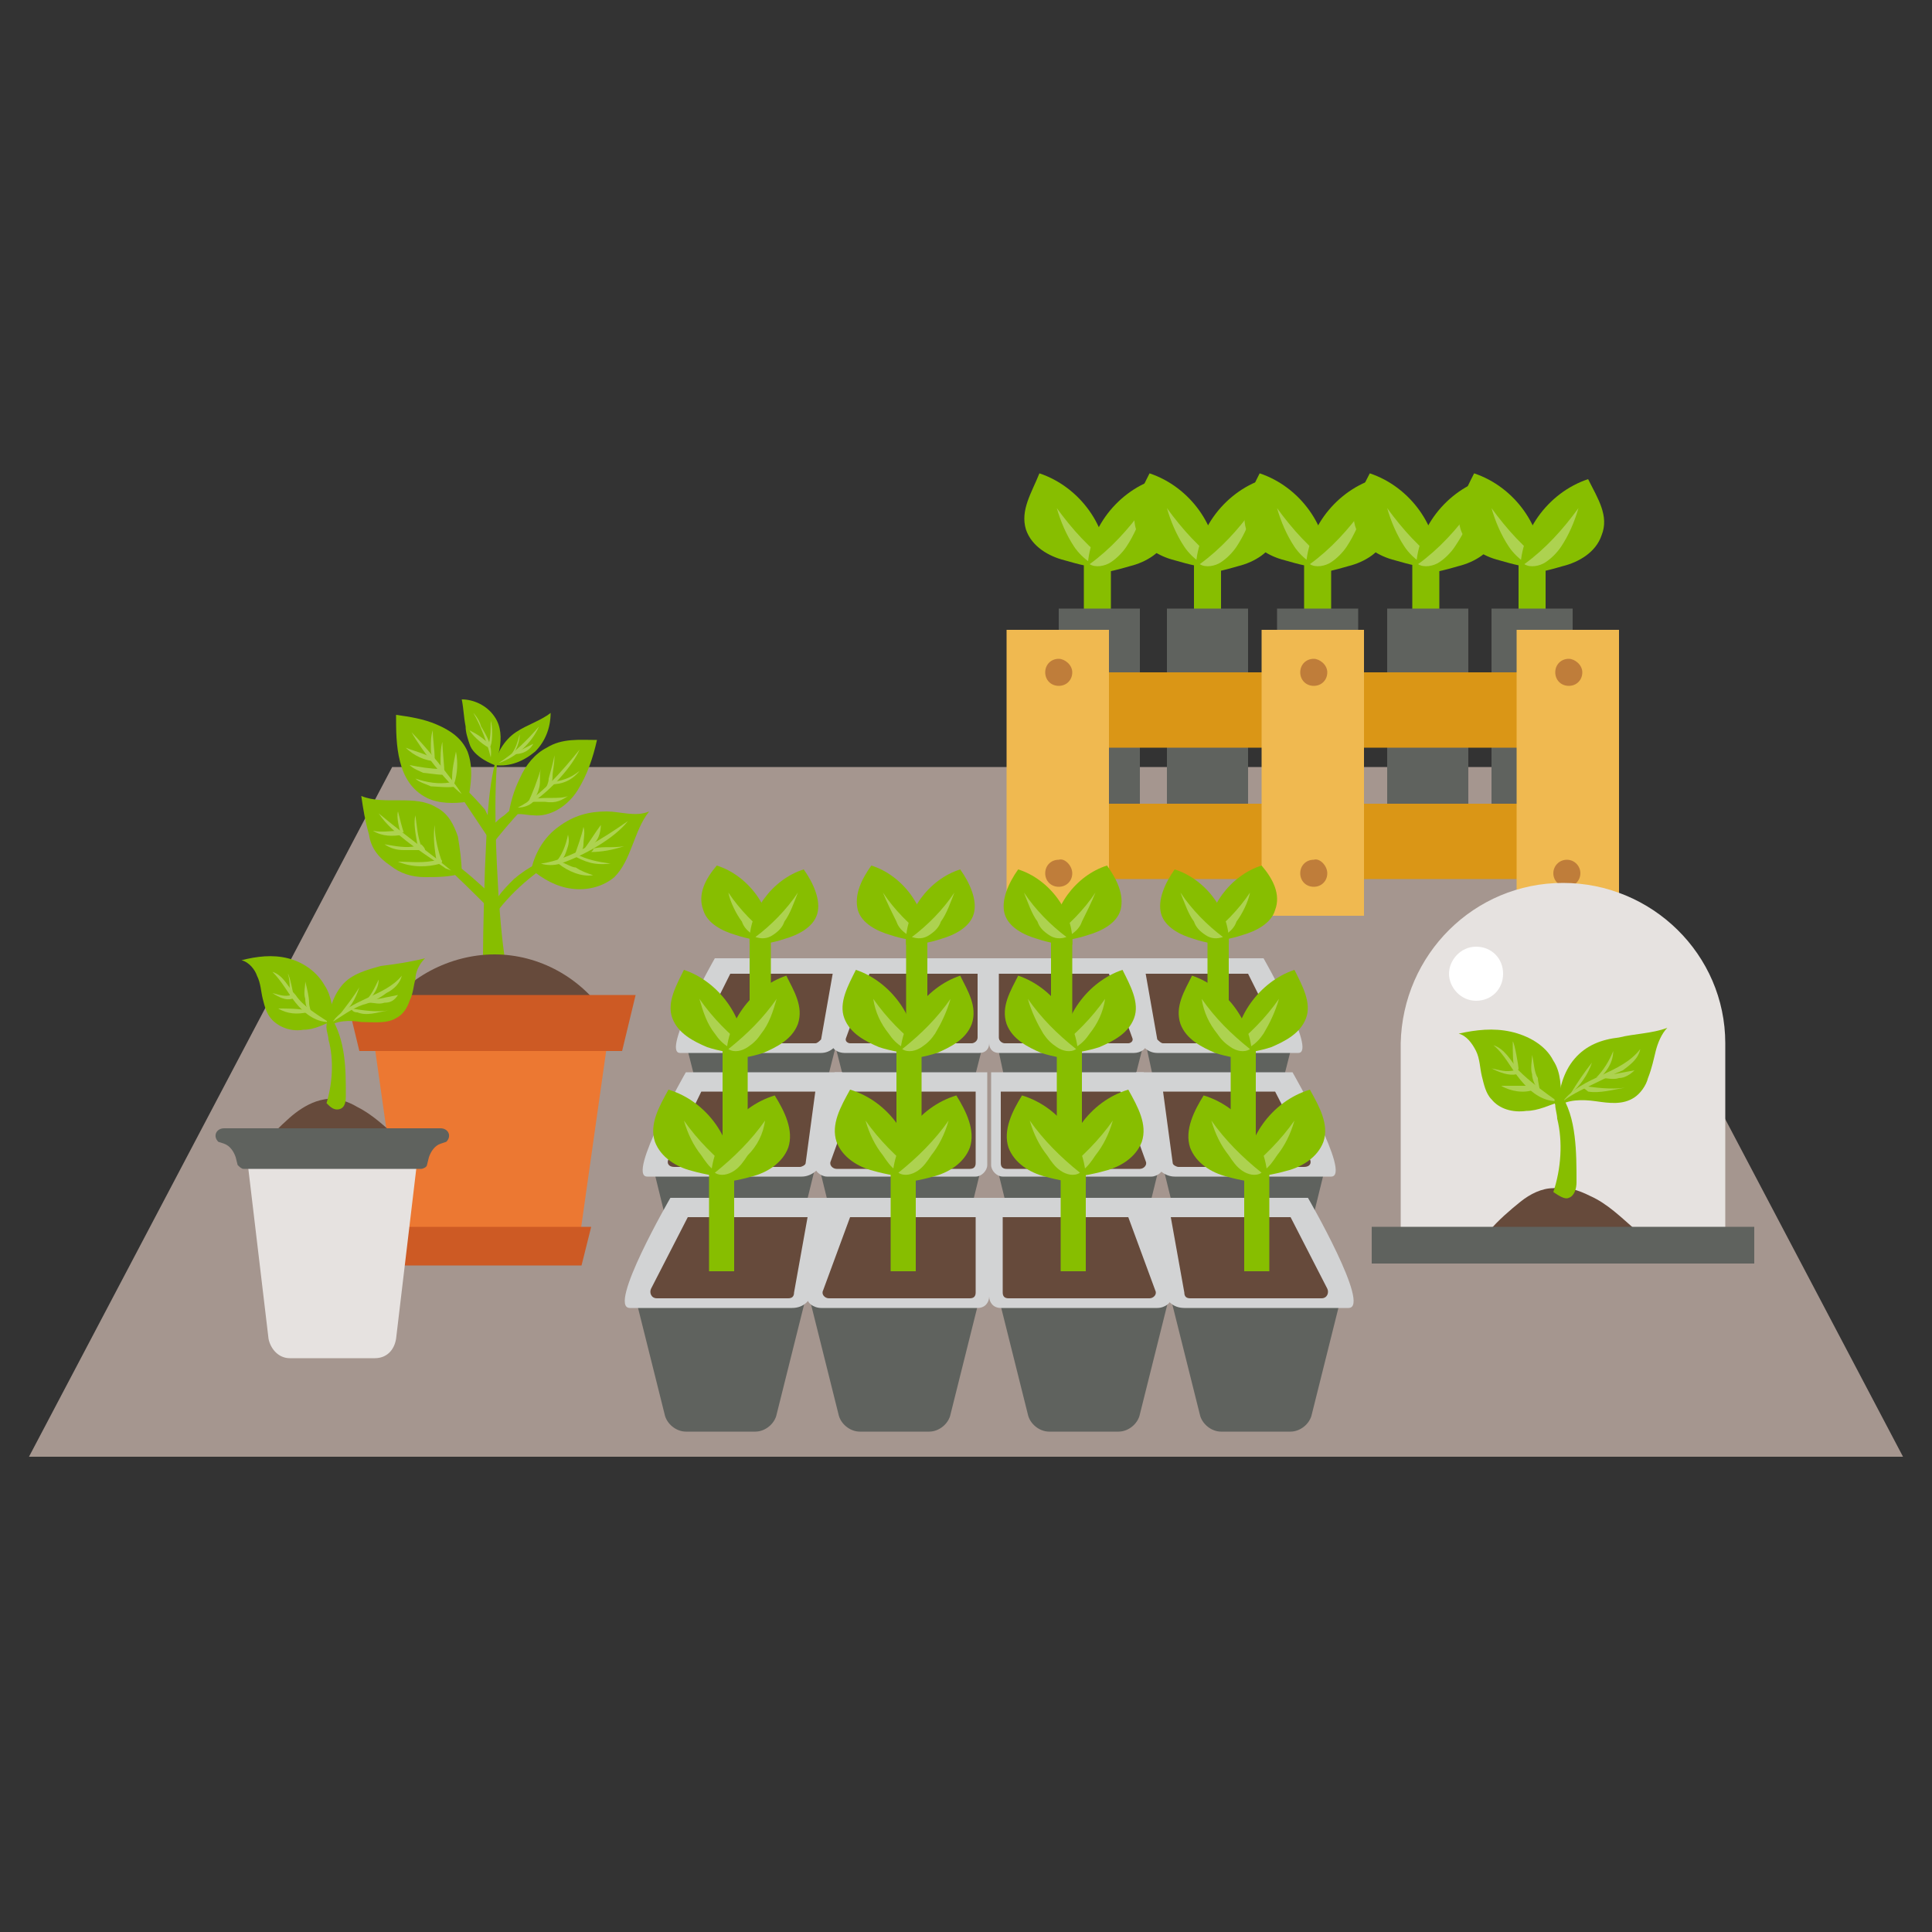 <?xml version="1.0" encoding="utf-8"?>
<!-- Generator: Adobe Illustrator 27.5.0, SVG Export Plug-In . SVG Version: 6.00 Build 0)  -->
<svg version="1.1" id="Capa_1" xmlns="http://www.w3.org/2000/svg" xmlns:xlink="http://www.w3.org/1999/xlink" x="0px" y="0px"
	 viewBox="0 0 100 100" style="enable-background:new 0 0 100 100;" xml:space="preserve">
<rect x="0" y="0" width="100" height="100" fill="#333333" stroke="none"/>
<style type="text/css">
	.st0{fill:#A5968F;}
	.st1{fill:#87BE00;}
	.st2{fill:#ADD250;}
	.st3{fill:#5F625E;}
	.st4{fill:#DA9616;}
	.st5{fill:#F0B950;}
	.st6{fill:#BF7D3A;}
	.st7{fill:#E6E2E0;}
	.st8{fill:#FFFFFF;}
	.st9{fill:#664A3B;}
	.st10{fill:#EC7832;}
	.st11{fill:#CD5A24;}
	.st12{fill:#D2D3D4;}
</style>
<g>
	<polygon class="st0" points="98.5,75.4 1.5,75.4 20.3,39.7 79.7,39.7 	"/>
	<g>
		<g>
			<g>
				<rect x="56.1" y="29.1" class="st1" width="1.4" height="5.4"/>
				<path class="st1" d="M53.1,27.4c0.3,0.9,1.2,1.4,2,1.6c0.7,0.2,1.4,0.4,2.2,0.4c0.1-2.1-1.4-4.2-3.5-4.9
					C53.4,25.5,52.8,26.4,53.1,27.4z"/>
				<path class="st2" d="M54.7,26.3c0.8,1.1,1.7,2.1,2.8,2.9c-0.3,0.2-0.8,0.1-1.1-0.1c-0.3-0.2-0.6-0.5-0.8-0.8
					C55.2,27.7,54.9,27,54.7,26.3z"/>
				<path class="st1" d="M60.5,27.7c-0.3,0.9-1.2,1.4-2,1.6c-0.7,0.2-1.4,0.4-2.2,0.4c-0.1-2.1,1.4-4.2,3.5-4.9
					C60.2,25.8,60.8,26.7,60.5,27.7z"/>
				<path class="st2" d="M59.2,26.3c-0.8,1.1-1.7,2.1-2.8,2.9c0.3,0.2,0.8,0.1,1.1-0.1c0.3-0.2,0.6-0.5,0.8-0.8
					C58.7,27.7,59,27,59.2,26.3z"/>
			</g>
			<rect x="54.8" y="31.5" class="st3" width="4.2" height="10.8"/>
		</g>
		<g>
			<g>
				<rect x="61.8" y="29.1" class="st1" width="1.4" height="5.4"/>
				<path class="st1" d="M58.8,27.4c0.3,0.9,1.2,1.4,2,1.6c0.7,0.2,1.4,0.4,2.2,0.4c0.1-2.1-1.4-4.2-3.5-4.9
					C59,25.5,58.5,26.4,58.8,27.4z"/>
				<path class="st2" d="M60.4,26.3c0.8,1.1,1.7,2.1,2.8,2.9c-0.3,0.2-0.8,0.1-1.1-0.1c-0.3-0.2-0.6-0.5-0.8-0.8
					C60.9,27.7,60.6,27,60.4,26.3z"/>
				<path class="st1" d="M66.1,27.7c-0.3,0.9-1.2,1.4-2,1.6c-0.7,0.2-1.4,0.4-2.2,0.4c-0.1-2.1,1.4-4.2,3.5-4.9
					C65.9,25.8,66.4,26.7,66.1,27.7z"/>
				<path class="st2" d="M64.9,26.3c-0.8,1.1-1.7,2.1-2.8,2.9c0.3,0.2,0.8,0.1,1.1-0.1c0.3-0.2,0.6-0.5,0.8-0.8
					C64.4,27.7,64.7,27,64.9,26.3z"/>
			</g>
			<rect x="60.4" y="31.5" class="st3" width="4.2" height="10.8"/>
		</g>
		<g>
			<g>
				<rect x="67.5" y="29.1" class="st1" width="1.4" height="5.4"/>
				<path class="st1" d="M64.5,27.4c0.3,0.9,1.2,1.4,2,1.6c0.7,0.2,1.4,0.4,2.2,0.4c0.1-2.1-1.4-4.2-3.5-4.9
					C64.7,25.5,64.2,26.4,64.5,27.4z"/>
				<path class="st2" d="M66.1,26.3c0.8,1.1,1.7,2.1,2.8,2.9c-0.3,0.2-0.8,0.1-1.1-0.1c-0.3-0.2-0.6-0.5-0.8-0.8
					C66.6,27.7,66.3,27,66.1,26.3z"/>
				<path class="st1" d="M71.8,27.7c-0.3,0.9-1.2,1.4-2,1.6c-0.7,0.2-1.4,0.4-2.2,0.4c-0.1-2.1,1.4-4.2,3.5-4.9
					C71.6,25.8,72.1,26.7,71.8,27.7z"/>
				<path class="st2" d="M70.6,26.3c-0.8,1.1-1.7,2.1-2.8,2.9c0.3,0.2,0.8,0.1,1.1-0.1c0.3-0.2,0.6-0.5,0.8-0.8
					C70.1,27.7,70.4,27,70.6,26.3z"/>
			</g>
			<rect x="66.1" y="31.5" class="st3" width="4.2" height="10.8"/>
		</g>
		<g>
			<g>
				<rect x="73.1" y="29.1" class="st1" width="1.4" height="5.4"/>
				<path class="st1" d="M70.2,27.4c0.3,0.9,1.2,1.4,2,1.6c0.7,0.2,1.4,0.4,2.2,0.4c0.1-2.1-1.4-4.2-3.5-4.9
					C70.4,25.5,69.8,26.4,70.2,27.4z"/>
				<path class="st2" d="M71.8,26.3c0.8,1.1,1.7,2.1,2.8,2.9c-0.3,0.2-0.8,0.1-1.1-0.1c-0.3-0.2-0.6-0.5-0.8-0.8
					C72.3,27.7,72,27,71.8,26.3z"/>
				<path class="st1" d="M77.5,27.7c-0.3,0.9-1.2,1.4-2,1.6c-0.7,0.2-1.4,0.4-2.2,0.4c-0.1-2.1,1.4-4.2,3.5-4.9
					C77.3,25.8,77.8,26.7,77.5,27.7z"/>
				<path class="st2" d="M76.2,26.3c-0.8,1.1-1.7,2.1-2.8,2.9c0.3,0.2,0.8,0.1,1.1-0.1c0.3-0.2,0.6-0.5,0.8-0.8
					C75.7,27.7,76.1,27,76.2,26.3z"/>
			</g>
			<rect x="71.8" y="31.5" class="st3" width="4.2" height="10.8"/>
		</g>
		<g>
			<g>
				<rect x="78.6" y="29.1" class="st1" width="1.4" height="5.4"/>
				<path class="st1" d="M75.6,27.4c0.3,0.9,1.2,1.4,2,1.6c0.7,0.2,1.4,0.4,2.2,0.4c0.1-2.1-1.4-4.2-3.5-4.9
					C75.8,25.5,75.3,26.4,75.6,27.4z"/>
				<path class="st2" d="M77.2,26.3c0.8,1.1,1.7,2.1,2.8,2.9c-0.3,0.2-0.8,0.1-1.1-0.1c-0.3-0.2-0.6-0.5-0.8-0.8
					C77.7,27.7,77.4,27,77.2,26.3z"/>
				<path class="st1" d="M82.9,27.7c-0.3,0.9-1.2,1.4-2,1.6c-0.7,0.2-1.4,0.4-2.2,0.4c-0.1-2.1,1.4-4.2,3.5-4.9
					C82.7,25.8,83.3,26.7,82.9,27.7z"/>
				<path class="st2" d="M81.7,26.3c-0.8,1.1-1.7,2.1-2.8,2.9c0.3,0.2,0.8,0.1,1.1-0.1c0.3-0.2,0.6-0.5,0.8-0.8
					C81.2,27.7,81.5,27,81.7,26.3z"/>
			</g>
			<rect x="77.2" y="31.5" class="st3" width="4.2" height="10.8"/>
		</g>
		<rect x="53.6" y="34.8" class="st4" width="28.9" height="3.9"/>
		<rect x="53.6" y="41.6" class="st4" width="28.9" height="3.9"/>
		<rect x="52.1" y="32.6" class="st5" width="5.3" height="14.8"/>
		<rect x="65.3" y="32.6" class="st5" width="5.3" height="14.8"/>
		<rect x="78.5" y="32.6" class="st5" width="5.3" height="14.8"/>
		<path class="st6" d="M55.5,34.8c0,0.4-0.3,0.7-0.7,0.7c-0.4,0-0.7-0.3-0.7-0.7c0-0.4,0.3-0.7,0.7-0.7
			C55.1,34.1,55.5,34.4,55.5,34.8z"/>
		<path class="st6" d="M55.5,45.2c0,0.4-0.3,0.7-0.7,0.7c-0.4,0-0.7-0.3-0.7-0.7c0-0.4,0.3-0.7,0.7-0.7
			C55.1,44.4,55.5,44.8,55.5,45.2z"/>
		<path class="st6" d="M68.7,34.8c0,0.4-0.3,0.7-0.7,0.7c-0.4,0-0.7-0.3-0.7-0.7c0-0.4,0.3-0.7,0.7-0.7
			C68.3,34.1,68.7,34.4,68.7,34.8z"/>
		<path class="st6" d="M68.7,45.2c0,0.4-0.3,0.7-0.7,0.7c-0.4,0-0.7-0.3-0.7-0.7c0-0.4,0.3-0.7,0.7-0.7
			C68.3,44.4,68.7,44.8,68.7,45.2z"/>
		<path class="st6" d="M81.9,34.8c0,0.4-0.3,0.7-0.7,0.7c-0.4,0-0.7-0.3-0.7-0.7c0-0.4,0.3-0.7,0.7-0.7
			C81.5,34.1,81.9,34.4,81.9,34.8z"/>
		<circle class="st6" cx="81.1" cy="45.2" r="0.7"/>
	</g>
	<g>
		<path class="st7" d="M89.3,64.4V54h0c0-4.6-3.8-8.3-8.4-8.3c-4.6,0-8.3,3.7-8.4,8.3h0v10.5H89.3z"/>
		<path class="st8" d="M77.8,50.4c0,0.8-0.6,1.4-1.4,1.4S75,51.1,75,50.4s0.6-1.4,1.4-1.4S77.8,49.6,77.8,50.4z"/>
		<g>
			<path class="st9" d="M77.1,63.7c0.4-0.5,1.1-1.1,1.6-1.5c0.5-0.4,1.1-0.7,1.7-0.7c0.7-0.1,1.3,0.1,1.9,0.4
				c0.9,0.4,1.6,1.1,2.4,1.8C83.7,64.4,77.1,63.7,77.1,63.7z"/>
			<path class="st1" d="M85.3,55.8c-0.1,0.4-0.4,0.8-0.7,1c-0.6,0.4-1.3,0.3-2,0.2c-0.7-0.1-1.5-0.1-2,0.3c0.1-0.9,0.3-1.8,0.9-2.5
				c0.6-0.7,1.4-1,2.3-1.1c0.8-0.2,1.7-0.2,2.5-0.5c-0.3,0.3-0.5,0.8-0.6,1.2C85.6,54.8,85.5,55.3,85.3,55.8z"/>
			<path class="st2" d="M82.7,56c-0.6,0.3-1.3,0.6-1.8,1c1-1.3,3-1.4,4-2.7c-0.1,0.5-0.5,0.8-0.9,1.1C83.5,55.6,83.1,55.8,82.7,56z"
				/>
			<path class="st2" d="M82.4,55c-0.4,0.5-0.8,1.1-1.1,1.6C81.8,56.2,82.2,55.6,82.4,55z"/>
			<path class="st2" d="M83.5,54.4c-0.2,0.5-0.5,1-0.9,1.4c0.1-0.1,0.2,0,0.3-0.1C83,55.6,83.5,55.1,83.5,54.4z"/>
			<path class="st2" d="M82.9,55.7C82.9,55.7,82.9,55.7,82.9,55.7c-0.1,0.1,0,0.1,0,0.1c0.3,0,0.6,0.1,0.9,0c0.3,0,0.6-0.2,0.8-0.4
				C84.1,55.5,83.5,55.6,82.9,55.7z"/>
			<path class="st2" d="M84.1,56.3c-0.7,0.1-1.5,0-2.2-0.1c0,0.1,0.2,0.2,0.3,0.3C82.8,56.6,83.5,56.4,84.1,56.3z"/>
			<path class="st1" d="M80.4,54.9c-0.4-0.8-1.3-1.3-2.2-1.5c-0.9-0.2-1.8-0.1-2.7,0.1c0.4,0.1,0.7,0.5,0.9,0.9
				c0.2,0.4,0.2,0.9,0.3,1.3c0.1,0.4,0.2,0.9,0.5,1.2c0.4,0.5,1.1,0.7,1.8,0.6c0.6,0,1.2-0.3,1.8-0.5C80.8,56.3,80.8,55.5,80.4,54.9
				z"/>
			<path class="st2" d="M78.6,55.4c-0.4-0.5-0.7-1.1-1.3-1.3c0.6,0.5,0.9,1.2,1.4,1.8c0.5,0.6,1.1,1.1,1.9,1.1
				C79.9,56.5,79.2,56,78.6,55.4z"/>
			<path class="st2" d="M79.3,54.6c0,0.3-0.1,0.7,0,1c0,0.3,0.2,0.7,0.4,0.9c0-0.2-0.1-0.5-0.1-0.7C79.4,55.5,79.4,55,79.3,54.6z"/>
			<path class="st2" d="M78.4,55.4c0,0.1,0.2,0,0.2-0.1c0-0.1-0.2-1.3-0.3-1.4C78.3,54.5,78.3,55,78.4,55.4z"/>
			<path class="st2" d="M78.5,55.6c0,0,0.1,0,0.1-0.1c0,0,0-0.1,0-0.1c0,0-0.1,0-0.2,0c-0.5,0.1-0.7,0-1.2-0.1
				C77.6,55.5,78.1,55.7,78.5,55.6z"/>
			<path class="st2" d="M77.7,56.2c0.5,0.3,1.2,0.4,1.7,0.2c0-0.1,0-0.1-0.1-0.2C78.8,56.2,78.3,56.2,77.7,56.2z"/>
			<path class="st1" d="M81.2,62c0.3-0.1,0.4-0.5,0.4-0.8c0-0.8,0-1.6-0.1-2.4c-0.1-0.8-0.3-1.6-0.8-2.3c-0.2,0.2-0.3,0.4-0.2,0.7
				c0,0.2,0.1,0.5,0.1,0.7c0.3,1.2,0.2,2.6-0.2,3.8C80.7,61.9,81,62.1,81.2,62z"/>
		</g>
		<rect x="71" y="63.5" class="st3" width="19.8" height="1.9"/>
	</g>
	<g>
		<g>
			<path class="st1" d="M25,50.6c0.2,0,1.1,0,1.3,0c-0.3-1.5-0.4-3-0.5-4.3c-0.1-1.9-0.3-5,0-7.6l-0.1,0.5c-0.5,1.8-0.5,3.9-0.6,5.8
				C25,48.2,25,48.8,25,50.6z"/>
			<path class="st1" d="M26.1,42.2c-0.3,0.2-0.6,0.5-0.8,0.8c0.1,0.3,0.1,0.6,0.1,0.8c1-1.3,2.2-2.6,3.5-3.7
				C27.8,40.7,27,41.4,26.1,42.2z"/>
			<path class="st1" d="M25.5,47.5c-0.1-0.4,0.1-0.8,0.3-1.1c0.2-0.3,0.5-0.6,0.8-0.9c0.7-0.6,1.6-1.1,2.5-1.2
				C27.7,45.1,26.4,46.2,25.5,47.5z"/>
			<path class="st1" d="M25.5,47.2c0.1-0.5,0.2-0.7-0.2-1c-0.3-0.3-1.4-1.3-1.8-1.5c-0.4-0.2-0.5,0-0.9-0.3
				C23.6,45.3,24.6,46.3,25.5,47.2z"/>
			<path class="st1" d="M22.9,39.8c0.8,1.2,1.6,2.4,2.4,3.6c0.1-0.2,0.1-0.5,0.1-0.8c-0.1-0.3-0.2-0.5-0.3-0.7
				C24.4,41.1,23.7,40.4,22.9,39.8z"/>
			<path class="st1" d="M26.7,37.9c0.6-0.4,1.3-0.6,1.8-1c0,0.8-0.3,1.5-0.8,2c-0.6,0.5-1.3,0.8-2.1,0.7
				C25.7,39,26.1,38.3,26.7,37.9z"/>
			<path class="st2" d="M27.9,37.6c-0.4,0.9-1.2,1.6-2.1,1.9C26.6,39,27.3,38.3,27.9,37.6z"/>
			<path class="st2" d="M27,38.8c0.2-0.1,0.4-0.2,0.6-0.3c-0.2,0.4-0.7,0.6-1.1,0.5C26.7,38.9,26.8,38.9,27,38.8z"/>
			<path class="st2" d="M26.9,38c-0.1,0.4-0.2,0.7-0.4,1c0.2-0.1,0.1,0,0.2-0.2C26.8,38.6,26.9,38.3,26.9,38z"/>
			<path class="st1" d="M25.6,39.6c0,0,0.7-1.5,0-2.5c-0.4-0.6-1.1-0.9-1.7-0.9c0.1,0.5,0.1,0.9,0.2,1.4c0,0.3,0.1,0.6,0.2,0.9
				C24.5,39.2,25.6,39.6,25.6,39.6z"/>
			<path class="st2" d="M24.5,36.9c0.4,0.7,0.7,1.5,0.9,2.3c0.1-0.6-0.2-1.1-0.5-1.6C24.8,37.2,24.5,36.9,24.5,36.9z"/>
			<path class="st2" d="M25.4,37.3c0.1,0.3,0.1,1,0,1.3c0,0.1-0.1-0.1-0.1-0.1C25.4,38.1,25.4,37.7,25.4,37.3z"/>
			<path class="st2" d="M25.3,38.5c-0.3-0.3-0.6-0.5-1-0.7c0.1,0.2,0.6,0.7,1,0.9L25.3,38.5z"/>
			<path class="st1" d="M27.6,42.2c0.9,0.1,1.8-0.5,2.3-1.3c0.5-0.8,0.8-1.7,1-2.6c-0.9,0-1.8-0.1-2.6,0.4c-0.6,0.3-1.1,0.9-1.4,1.6
				c-0.3,0.6-0.5,1.3-0.6,2C26.7,42,27.2,42.2,27.6,42.2z"/>
			<path class="st2" d="M28.5,40.5c0,0,0,0.1,0,0.1c0.6,0,1.1-0.2,1.5-0.7C29.5,40.3,29.1,40.4,28.5,40.5z"/>
			<path class="st2" d="M28.2,41.5c-0.2,0-0.9,0-0.9,0c0.2-0.2,0.8-0.2,1.3-0.2c0.2,0,0.6,0,0.8-0.1C29.1,41.4,28.8,41.6,28.2,41.5z
				"/>
			<path class="st2" d="M27.3,41.6c0.3-0.1,0.5-0.4,0.6-0.8c0.1-0.3,0-0.7,0.1-1C27.8,40.4,27.6,41,27.3,41.6z"/>
			<path class="st2" d="M28.4,40.3c0,0.2-0.1,0.4-0.2,0.6c0.3-0.1,0.4-0.4,0.4-0.7c0-0.3,0.1-0.6,0.1-1.1
				C28.6,39.6,28.5,39.9,28.4,40.3z"/>
			<path class="st1" d="M22.1,41.3c0.6,0.3,1.4,0.3,2.1,0.2c0.2-0.9,0.3-1.8,0-2.6c-0.3-0.7-0.9-1.1-1.6-1.4
				c-0.7-0.3-1.4-0.4-2.1-0.5c0,0.8,0,1.6,0.2,2.4C20.9,40.2,21.3,40.9,22.1,41.3z"/>
			<path class="st2" d="M23.4,40.3c0,0.1,0,0.3,0.1,0.3c0.2-0.6,0.2-1.2,0.1-1.7C23.5,39.4,23.4,39.8,23.4,40.3z"/>
			<path class="st2" d="M23.3,40.5c-0.6,0.1-1.2,0-1.8-0.2c0.2,0.2,0.6,0.3,0.8,0.4c0.2,0,1,0.1,1.3,0c0,0,0,0,0,0
				C23.5,40.6,23.3,40.5,23.3,40.5z"/>
			<path class="st2" d="M22.8,39.8c-0.5,0-1.1-0.1-1.6-0.2c0.2,0.2,0.5,0.3,0.7,0.4c0.1,0,0.7,0.1,1,0.1
				C22.9,40,22.9,39.9,22.8,39.8z"/>
			<path class="st2" d="M23.9,41.1c-0.5-0.8-1.9-2.5-2.6-3.2C21.8,38.8,23.1,40.5,23.9,41.1z"/>
			<path class="st2" d="M22.9,38.4c-0.1,0.3-0.1,0.8-0.1,1.1c0,0.4,0.2,0.5,0.2,0.6C23,39.5,22.9,38.9,22.9,38.4z"/>
			<path class="st2" d="M22.5,39.3c0-0.5-0.1-1-0.1-1.5c-0.1,0.3-0.1,0.6-0.1,0.9c0,0.2,0,0.3,0.1,0.5
				C22.4,39.2,22.4,39.3,22.5,39.3z"/>
			<path class="st2" d="M22.5,39.3C22.5,39.3,22.5,39.3,22.5,39.3C22.5,39.3,22.5,39.3,22.5,39.3C22.5,39.3,22.5,39.3,22.5,39.3
				C22.4,39.3,22.4,39.3,22.5,39.3c-0.5-0.3-1-0.4-1.5-0.6c0.4,0.4,1,0.7,1.6,0.7C22.5,39.4,22.5,39.4,22.5,39.3z"/>
			<path class="st1" d="M31.4,42c0.7,0,1.5,0.3,2.2,0c-0.8,1-0.9,2.5-1.8,3.4c-0.6,0.5-1.4,0.7-2.2,0.6c-0.8-0.1-1.5-0.5-2.1-1
				c0.2-0.9,0.7-1.7,1.4-2.2C29.7,42.2,30.5,42,31.4,42z"/>
			<path class="st2" d="M32.5,42.5c-0.7,0.9-2.3,1.8-3.5,2.2c-0.3,0.1-0.7,0.1-1,0l0,0C29.5,44.5,31.2,43.4,32.5,42.5z"/>
			<path class="st2" d="M30,38.8c-0.4,0.9-1.5,2.1-2.4,2.7c-0.2,0.2-0.5,0.3-0.8,0.3l0,0C28,41.2,29.1,39.9,30,38.8z"/>
			<path class="st2" d="M30.2,44c0.3-0.4,0.6-0.9,0.9-1.3c0,0.3-0.1,0.7-0.3,0.9C30.6,43.9,30.5,44,30.2,44z"/>
			<path class="st2" d="M28.7,44.7c0.3,0,0.5-0.3,0.6-0.6c0.1-0.3,0.2-0.5,0.1-0.9C29.3,43.7,29.1,44.3,28.7,44.7z"/>
			<path class="st2" d="M29.7,44.4c0.3-0.1,0.5-0.4,0.5-0.7c0-0.3,0.1-0.6,0-0.9C30.1,43.3,29.9,43.8,29.7,44.4z"/>
			<path class="st2" d="M32.3,43.8c-0.6,0.1-1,0-1.5,0.1c0,0-0.1,0-0.1,0.1c0,0-0.1,0.1-0.1,0.1C31.1,44.1,31.7,44,32.3,43.8z"/>
			<path class="st2" d="M29.8,44.2c0,0.1-0.1,0.1-0.1,0.1c0.6,0.3,1,0.5,1.9,0.4C30.9,44.6,30.4,44.5,29.8,44.2z"/>
			<path class="st2" d="M29,44.6c0,0-0.1,0-0.1,0c0,0,0,0.1,0,0.1c0.5,0.4,1.2,0.7,1.8,0.6c-0.3-0.1-0.6-0.2-0.9-0.4
				C29.6,44.9,29.3,44.7,29,44.6z"/>
			<path class="st1" d="M20.2,44.8c0.5,0.4,1.1,0.6,1.8,0.6c0.6,0,1.3,0,1.9-0.2c0-0.6-0.1-1.3-0.2-1.9c-0.2-0.6-0.5-1.2-1.1-1.5
				c-1.1-0.7-2.7-0.1-3.9-0.6c0.1,0.7,0.2,1.3,0.4,2C19.2,43.9,19.6,44.4,20.2,44.8z"/>
			<path class="st2" d="M21,43.5c0.5,0.4,1.4,1,2,1.4c0.1,0.1,0.3,0.1,0.4,0.2l0,0c-1.2-1-2.1-1.6-3.8-3C20,42.7,20.5,43.1,21,43.5z
				"/>
			<path class="st2" d="M22.9,44.7c-0.2-0.6-0.4-1.3-0.4-2c-0.1,0.6,0,1.3,0.1,1.9C22.7,44.6,22.9,44.6,22.9,44.7z"/>
			<path class="st2" d="M21.5,42.2c-0.1,0.4,0,0.9,0.1,1.5c0.1,0.1,0.2,0.1,0.2,0.1C21.6,43.2,21.6,42.9,21.5,42.2z"/>
			<path class="st2" d="M20.6,42c-0.1,0.3,0.1,1,0.1,1c0.1,0.2,0.1,0,0.2,0.1C20.8,42.8,20.7,42.4,20.6,42z"/>
			<path class="st2" d="M20.7,43c-0.5,0-0.9,0.1-1.4,0c0.5,0.3,1,0.3,1.6,0.2c0,0,0,0,0,0C20.8,43.2,20.7,43.1,20.7,43z"/>
			<path class="st2" d="M21.5,43.8c-0.5,0.1-1,0-1.6-0.1c0.3,0.2,0.6,0.3,1,0.3c0.3,0,0.7,0,1.1,0c0-0.1-0.1-0.2-0.2-0.3
				C21.7,43.8,21.6,43.8,21.5,43.8z"/>
			<path class="st2" d="M22.8,44.7C22.9,44.7,22.9,44.7,22.8,44.7c0.1-0.1,0.1-0.2,0-0.2c0,0-0.1,0-0.1,0c-0.8,0.2-1.4,0.1-2.1,0.1
				C21.3,44.9,22.1,44.9,22.8,44.7z"/>
			<path class="st9" d="M19.8,52.5c1.2-1.9,3.5-3.1,5.8-3.1c2.3,0,4.5,1.2,5.8,3.2c-1.6,1.2-3.7,1.8-5.7,1.7
				C23.5,54.1,21.5,53.5,19.8,52.5z"/>
		</g>
		<polygon class="st10" points="25.9,52.1 24.9,52.1 19.1,52.1 20.9,64.8 24.9,64.8 25.9,64.8 29.9,64.8 31.7,52.1 		"/>
		<polygon class="st11" points="30.1,65.5 20.7,65.5 20.2,63.5 30.6,63.5 		"/>
		<polygon class="st11" points="32.2,54.4 18.6,54.4 17.9,51.5 32.9,51.5 		"/>
	</g>
	<g>
		<g>
			<path class="st9" d="M13.9,58.9c0.4-0.4,1-1,1.4-1.3c0.4-0.3,0.9-0.6,1.5-0.7c0.6-0.1,1.2,0.1,1.7,0.4c0.8,0.4,1.4,1,2.1,1.6
				c-0.9,0.6-2,1-3.2,1.1C15.5,60.1,13.9,58.9,13.9,58.9z"/>
			<path class="st1" d="M21.2,51.8c-0.1,0.3-0.3,0.7-0.7,0.9c-0.5,0.3-1.2,0.2-1.8,0.2c-0.6-0.1-1.3-0.1-1.8,0.3
				c0.1-0.8,0.3-1.6,0.8-2.2c0.5-0.6,1.3-0.8,2-1c0.8-0.1,1.5-0.2,2.3-0.4c-0.3,0.3-0.5,0.7-0.5,1.1C21.4,51,21.4,51.4,21.2,51.8z"
				/>
			<path class="st2" d="M18.8,52c-0.6,0.2-1.1,0.6-1.6,0.9c0.9-1.2,2.7-1.3,3.6-2.4c-0.1,0.4-0.4,0.7-0.8,0.9
				C19.6,51.7,19.2,51.9,18.8,52z"/>
			<path class="st2" d="M18.6,51.1c-0.3,0.5-0.7,1-1,1.4C18.1,52.3,18.4,51.7,18.6,51.1z"/>
			<path class="st2" d="M19.6,50.7c-0.2,0.4-0.4,0.9-0.8,1.2c0.1-0.1,0.2,0,0.3-0.1C19.1,51.7,19.6,51.3,19.6,50.7z"/>
			<path class="st2" d="M19.1,51.8C19,51.8,19,51.8,19.1,51.8c-0.1,0.1,0,0.1,0,0.1c0.3,0,0.5,0.1,0.8,0c0.3,0,0.5-0.1,0.7-0.4
				C20.1,51.6,19.6,51.7,19.1,51.8z"/>
			<path class="st2" d="M20.1,52.3c-0.6,0.1-1.3,0-1.9-0.1c0,0.1,0.1,0.2,0.3,0.2C19,52.6,19.5,52.4,20.1,52.3z"/>
			<path class="st1" d="M16.8,51c-0.4-0.7-1.1-1.2-1.9-1.4c-0.8-0.2-1.6-0.1-2.4,0.1c0.4,0.1,0.7,0.5,0.8,0.8
				c0.2,0.4,0.2,0.8,0.3,1.2c0.1,0.4,0.2,0.8,0.5,1.1c0.4,0.4,1,0.6,1.6,0.5c0.6,0,1.1-0.3,1.6-0.5C17.2,52.3,17.2,51.6,16.8,51z"/>
			<path class="st2" d="M15.3,51.5c-0.4-0.4-0.6-1-1.2-1.2c0.5,0.5,0.8,1.1,1.2,1.6c0.4,0.5,1,1,1.7,1
				C16.4,52.5,15.7,52.1,15.3,51.5z"/>
			<path class="st2" d="M15.8,50.8c0,0.3-0.1,0.6,0,0.9c0,0.3,0.1,0.6,0.3,0.8c0-0.2-0.1-0.4-0.1-0.6C16,51.6,15.9,51.2,15.8,50.8z"
				/>
			<path class="st2" d="M15,51.6c0,0.1,0.2,0,0.2,0c0-0.1-0.2-1.1-0.3-1.2C15,50.7,15,51.1,15,51.6z"/>
			<path class="st2" d="M15.1,51.7c0,0,0.1,0,0.1-0.1c0,0,0-0.1,0-0.1c0,0-0.1,0-0.1,0c-0.4,0.1-0.6,0-1-0.1
				C14.4,51.6,14.8,51.8,15.1,51.7z"/>
			<path class="st2" d="M14.4,52.2c0.5,0.3,1,0.3,1.5,0.2c0,0,0-0.1,0-0.1C15.4,52.2,14.9,52.2,14.4,52.2z"/>
			<path class="st1" d="M17.6,57.4c0.3-0.1,0.3-0.5,0.3-0.7c0-0.7,0-1.4-0.1-2.1c-0.1-0.7-0.3-1.4-0.7-2c-0.2,0.1-0.2,0.4-0.2,0.6
				c0,0.2,0.1,0.4,0.1,0.6c0.3,1.1,0.2,2.3-0.1,3.3C17.1,57.3,17.3,57.5,17.6,57.4z"/>
		</g>
		<g>
			<path class="st7" d="M12.7,59.2l1.2,10.1c0.1,0.5,0.5,1,1.1,1h4.4c0.6,0,1-0.4,1.1-1l1.2-10.1H12.7z"/>
			<path class="st3" d="M22.8,58.4H11.6c-0.4,0-0.6,0.4-0.3,0.7l0.3,0.1c0.3,0.1,0.5,0.4,0.6,0.7l0.1,0.4c0.1,0.1,0.2,0.2,0.3,0.2
				h9.2c0.1,0,0.3-0.1,0.3-0.2l0.1-0.4c0.1-0.3,0.3-0.6,0.6-0.7l0.3-0.1C23.4,58.8,23.2,58.4,22.8,58.4z"/>
		</g>
	</g>
	<g>
		<g>
			<path class="st3" d="M39.3,54h-3.8l1.3,5.1c0.1,0.4,0.5,0.8,1,0.8h1.6h1.6c0.5,0,0.9-0.3,1-0.8l1.3-5.1H39.3z"/>
			<path class="st12" d="M44.3,49.6H37c0,0-2.8,4.9-1.8,4.9h7.3c0.5,0,0.9-0.4,0.9-0.8L44.3,49.6z"/>
			<path class="st9" d="M43.1,50.4h-5.3l-1.6,3.2c-0.1,0.2,0,0.4,0.2,0.4h5.8c0.1,0,0.2-0.1,0.3-0.2L43.1,50.4z"/>
			<path class="st3" d="M47,54h-3.8l1.3,5.1c0.1,0.4,0.5,0.8,1,0.8H47h1.6c0.5,0,0.9-0.3,1-0.8l1.3-5.1H47z"/>
			<path class="st12" d="M51.2,49.6H44l-0.9,4.4c-0.1,0.3,0.3,0.5,0.6,0.5h7c0.3,0,0.5-0.2,0.5-0.5V49.6z"/>
			<path class="st9" d="M50.6,50.4H45l-1.2,3.3c-0.1,0.2,0.1,0.3,0.2,0.3h6.3c0.1,0,0.3-0.1,0.3-0.3V50.4z"/>
			<g>
				<rect x="38.8" y="48.5" class="st1" width="1.1" height="4.4"/>
				<path class="st1" d="M36.4,47.1c0.2,0.7,1,1.1,1.7,1.3c0.6,0.2,1.2,0.3,1.8,0.3c0.1-1.7-1.2-3.4-2.8-3.9
					C36.5,45.5,36.1,46.3,36.4,47.1z"/>
				<path class="st2" d="M37.7,46.2c0.6,0.9,1.4,1.7,2.2,2.3c-0.3,0.1-0.6,0.1-0.9-0.1c-0.3-0.2-0.5-0.4-0.6-0.7
					C38.1,47.3,37.8,46.7,37.7,46.2z"/>
				<path class="st1" d="M42.3,47.3c-0.2,0.7-1,1.1-1.7,1.3c-0.6,0.2-1.2,0.3-1.8,0.3c-0.1-1.7,1.2-3.4,2.8-3.9
					C42.1,45.7,42.5,46.6,42.3,47.3z"/>
				<path class="st2" d="M41.3,46.2c-0.6,0.9-1.4,1.7-2.2,2.3c0.3,0.1,0.6,0.1,0.9-0.1c0.3-0.2,0.5-0.4,0.6-0.7
					C40.9,47.3,41.1,46.7,41.3,46.2z"/>
			</g>
			<g>
				<rect x="46.9" y="48.5" class="st1" width="1.1" height="4.4"/>
				<path class="st1" d="M44.4,47.1c0.2,0.7,1,1.1,1.7,1.3c0.6,0.2,1.2,0.3,1.8,0.3c0.1-1.7-1.2-3.4-2.8-3.9
					C44.6,45.5,44.2,46.3,44.4,47.1z"/>
				<path class="st2" d="M45.7,46.2c0.6,0.9,1.4,1.7,2.2,2.3c-0.3,0.1-0.6,0.1-0.9-0.1c-0.3-0.2-0.5-0.4-0.6-0.7
					C46.2,47.3,45.9,46.7,45.7,46.2z"/>
				<path class="st1" d="M50.4,47.3c-0.2,0.7-1,1.1-1.7,1.3c-0.6,0.2-1.2,0.3-1.8,0.3c-0.1-1.7,1.2-3.4,2.8-3.9
					C50.2,45.7,50.6,46.6,50.4,47.3z"/>
				<path class="st2" d="M49.4,46.2c-0.6,0.9-1.4,1.7-2.2,2.3c0.3,0.1,0.6,0.1,0.9-0.1c0.3-0.2,0.5-0.4,0.6-0.7
					C49,47.3,49.2,46.7,49.4,46.2z"/>
			</g>
			<path class="st3" d="M63.1,54h3.8l-1.3,5.1c-0.1,0.4-0.5,0.8-1,0.8h-1.6h-1.6c-0.5,0-0.9-0.3-1-0.8L59.3,54H63.1z"/>
			<path class="st12" d="M58.1,49.6h7.3c0,0,2.8,4.9,1.8,4.9h-7.3c-0.5,0-0.9-0.4-0.9-0.8L58.1,49.6z"/>
			<path class="st9" d="M59.3,50.4h5.3l1.6,3.2c0.1,0.2,0,0.4-0.2,0.4h-5.8c-0.1,0-0.2-0.1-0.3-0.2L59.3,50.4z"/>
			<path class="st3" d="M55.4,54h3.8l-1.3,5.1c-0.1,0.4-0.5,0.8-1,0.8h-1.6h-1.6c-0.5,0-0.9-0.3-1-0.8L51.6,54H55.4z"/>
			<path class="st12" d="M51.2,49.6h7.2l0.9,4.4c0.1,0.3-0.3,0.5-0.6,0.5h-7c-0.3,0-0.5-0.2-0.5-0.5V49.6z"/>
			<path class="st9" d="M51.8,50.4h5.6l1.2,3.3c0.1,0.2-0.1,0.3-0.2,0.3H52c-0.1,0-0.3-0.1-0.3-0.3V50.4z"/>
			<g>
				<rect x="62.5" y="48.5" class="st1" width="1.1" height="4.4"/>
				<path class="st1" d="M66,47.1c-0.2,0.7-1,1.1-1.7,1.3c-0.6,0.2-1.2,0.3-1.8,0.3c-0.1-1.7,1.2-3.4,2.8-3.9
					C65.9,45.5,66.3,46.3,66,47.1z"/>
				<path class="st2" d="M64.7,46.2c-0.6,0.9-1.4,1.7-2.2,2.3c0.3,0.1,0.6,0.1,0.9-0.1c0.3-0.2,0.5-0.4,0.6-0.7
					C64.3,47.3,64.6,46.7,64.7,46.2z"/>
				<path class="st1" d="M60.1,47.3c0.2,0.7,1,1.1,1.7,1.3c0.6,0.2,1.2,0.3,1.8,0.3c0.1-1.7-1.2-3.4-2.8-3.9
					C60.3,45.7,59.9,46.6,60.1,47.3z"/>
				<path class="st2" d="M61.1,46.2c0.6,0.9,1.4,1.7,2.2,2.3c-0.3,0.1-0.6,0.1-0.9-0.1c-0.3-0.2-0.5-0.4-0.6-0.7
					C61.5,47.3,61.3,46.7,61.1,46.2z"/>
			</g>
			<g>
				<rect x="54.4" y="48.5" class="st1" width="1.1" height="4.4"/>
				<path class="st1" d="M58,47.1c-0.2,0.7-1,1.1-1.7,1.3c-0.6,0.2-1.2,0.3-1.8,0.3c-0.1-1.7,1.2-3.4,2.8-3.9
					C57.8,45.5,58.2,46.3,58,47.1z"/>
				<path class="st2" d="M56.7,46.2c-0.6,0.9-1.4,1.7-2.2,2.3c0.3,0.1,0.6,0.1,0.9-0.1c0.3-0.2,0.5-0.4,0.6-0.7
					C56.2,47.3,56.5,46.7,56.7,46.2z"/>
				<path class="st1" d="M52,47.3c0.2,0.7,1,1.1,1.7,1.3c0.6,0.2,1.2,0.3,1.8,0.3c0.1-1.7-1.2-3.4-2.8-3.9
					C52.2,45.7,51.8,46.6,52,47.3z"/>
				<path class="st2" d="M53,46.2c0.6,0.9,1.4,1.7,2.2,2.3c-0.3,0.1-0.6,0.1-0.9-0.1c-0.3-0.2-0.5-0.4-0.6-0.7
					C53.4,47.3,53.2,46.7,53,46.2z"/>
			</g>
		</g>
		<g>
			<path class="st3" d="M38,60.4h-4.2l1.4,5.7c0.1,0.5,0.6,0.8,1.1,0.8H38h1.7c0.5,0,0.9-0.3,1.1-0.8l1.4-5.7H38z"/>
			<path class="st12" d="M43.6,55.5h-8.1c0,0-3.1,5.4-2,5.4h8c0.5,0,1-0.4,1.1-0.9L43.6,55.5z"/>
			<path class="st9" d="M42.2,56.5h-5.9L34.6,60c-0.1,0.2,0,0.4,0.3,0.4h6.5c0.1,0,0.3-0.1,0.3-0.2L42.2,56.5z"/>
			<path class="st3" d="M46.6,60.4h-4.2l1.4,5.7c0.1,0.5,0.6,0.8,1.1,0.8h1.7h1.7c0.5,0,0.9-0.3,1.1-0.8l1.4-5.7H46.6z"/>
			<path class="st12" d="M51.2,55.5h-8l-1,4.8c-0.1,0.3,0.3,0.6,0.6,0.6h7.7c0.3,0,0.6-0.3,0.6-0.6V55.5z"/>
			<path class="st9" d="M50.5,56.5h-6.2L43,60.1c-0.1,0.2,0.1,0.4,0.3,0.4h6.9c0.2,0,0.3-0.1,0.3-0.3V56.5z"/>
			<g>
				<rect x="37.4" y="54.3" class="st1" width="1.3" height="4.9"/>
				<path class="st1" d="M34.8,52.7c0.3,0.8,1.1,1.2,1.8,1.5c0.6,0.2,1.3,0.3,1.9,0.4c0.1-1.9-1.3-3.8-3.1-4.4
					C35,51,34.5,51.9,34.8,52.7z"/>
				<path class="st2" d="M36.2,51.7c0.7,1,1.5,1.8,2.5,2.6c-0.3,0.2-0.7,0.1-1-0.1c-0.3-0.2-0.5-0.4-0.7-0.7
					C36.6,53,36.4,52.4,36.2,51.7z"/>
				<path class="st1" d="M41.3,53c-0.3,0.8-1.1,1.2-1.8,1.5c-0.6,0.2-1.3,0.3-1.9,0.4c-0.1-1.9,1.3-3.8,3.1-4.4
					C41.1,51.3,41.6,52.1,41.3,53z"/>
				<path class="st2" d="M40.2,51.7c-0.7,1-1.5,1.8-2.5,2.6c0.3,0.2,0.7,0.1,1-0.1c0.3-0.2,0.5-0.4,0.7-0.7
					C39.8,53,40,52.4,40.2,51.7z"/>
			</g>
			<g>
				<rect x="46.4" y="54.3" class="st1" width="1.3" height="4.9"/>
				<path class="st1" d="M43.7,52.7c0.3,0.8,1.1,1.2,1.8,1.5c0.6,0.2,1.3,0.3,1.9,0.4c0.1-1.9-1.3-3.8-3.1-4.4
					C43.9,51,43.4,51.9,43.7,52.7z"/>
				<path class="st2" d="M45.2,51.7c0.7,1,1.5,1.8,2.5,2.6c-0.3,0.2-0.7,0.1-1-0.1c-0.3-0.2-0.5-0.4-0.7-0.7
					C45.6,53,45.3,52.4,45.2,51.7z"/>
				<path class="st1" d="M50.3,53c-0.3,0.8-1.1,1.2-1.8,1.5c-0.6,0.2-1.3,0.3-1.9,0.4c-0.1-1.9,1.3-3.8,3.1-4.4
					C50.1,51.3,50.6,52.1,50.3,53z"/>
				<path class="st2" d="M49.2,51.7c-0.7,1-1.5,1.8-2.5,2.6c0.3,0.2,0.7,0.1,1-0.1c0.3-0.2,0.5-0.4,0.7-0.7
					C48.7,53,49,52.4,49.2,51.7z"/>
			</g>
			<path class="st3" d="M64.4,60.4h4.2l-1.4,5.7c-0.1,0.5-0.6,0.8-1.1,0.8h-1.7h-1.7c-0.5,0-0.9-0.3-1.1-0.8l-1.4-5.7H64.4z"/>
			<path class="st12" d="M58.8,55.5h8.1c0,0,3.1,5.4,2,5.4h-8.1c-0.5,0-1-0.4-1.1-0.9L58.8,55.5z"/>
			<path class="st9" d="M60.2,56.5H66l1.8,3.5c0.1,0.2,0,0.4-0.3,0.4h-6.5c-0.1,0-0.3-0.1-0.3-0.2L60.2,56.5z"/>
			<path class="st3" d="M55.8,60.4H60l-1.4,5.7c-0.1,0.5-0.6,0.8-1.1,0.8h-1.7h-1.7c-0.5,0-0.9-0.3-1.1-0.8l-1.4-5.7H55.8z"/>
			<path class="st12" d="M51.2,55.5h8l1,4.8c0.1,0.3-0.3,0.6-0.6,0.6h-7.7c-0.3,0-0.6-0.3-0.6-0.6V55.5z"/>
			<path class="st9" d="M51.8,56.5H58l1.3,3.6c0.1,0.2-0.1,0.4-0.3,0.4h-6.9c-0.2,0-0.3-0.1-0.3-0.3V56.5z"/>
			<g>
				<rect x="63.7" y="54.3" class="st1" width="1.3" height="4.9"/>
				<path class="st1" d="M67.6,52.7c-0.3,0.8-1.1,1.2-1.8,1.5c-0.6,0.2-1.3,0.3-1.9,0.4c-0.1-1.9,1.3-3.8,3.1-4.4
					C67.4,51,67.9,51.9,67.6,52.7z"/>
				<path class="st2" d="M66.2,51.7c-0.7,1-1.5,1.8-2.5,2.6c0.3,0.2,0.7,0.1,1-0.1c0.3-0.2,0.5-0.4,0.7-0.7
					C65.7,53,66,52.4,66.2,51.7z"/>
				<path class="st1" d="M61.1,53c0.3,0.8,1.1,1.2,1.8,1.5c0.6,0.2,1.3,0.3,1.9,0.4c0.1-1.9-1.3-3.8-3.1-4.4
					C61.3,51.3,60.8,52.1,61.1,53z"/>
				<path class="st2" d="M62.2,51.7c0.7,1,1.5,1.8,2.5,2.6c-0.3,0.2-0.7,0.1-1-0.1c-0.3-0.2-0.5-0.4-0.7-0.7
					C62.6,53,62.3,52.4,62.2,51.7z"/>
			</g>
			<g>
				<rect x="54.7" y="54.3" class="st1" width="1.3" height="4.9"/>
				<path class="st1" d="M58.7,52.7c-0.3,0.8-1.1,1.2-1.8,1.5c-0.6,0.2-1.3,0.3-1.9,0.4c-0.1-1.9,1.3-3.8,3.1-4.4
					C58.5,51,59,51.9,58.7,52.7z"/>
				<path class="st2" d="M57.2,51.7c-0.7,1-1.5,1.8-2.5,2.6c0.3,0.2,0.7,0.1,1-0.1c0.3-0.2,0.5-0.4,0.7-0.7
					C56.8,53,57.1,52.4,57.2,51.7z"/>
				<path class="st1" d="M52.1,53c0.3,0.8,1.1,1.2,1.8,1.5c0.6,0.2,1.3,0.3,1.9,0.4c0.1-1.9-1.3-3.8-3.1-4.4
					C52.3,51.3,51.8,52.1,52.1,53z"/>
				<path class="st2" d="M53.2,51.7c0.7,1,1.5,1.8,2.5,2.6c-0.3,0.2-0.7,0.1-1-0.1c-0.3-0.2-0.5-0.4-0.7-0.7
					C53.7,53,53.4,52.4,53.2,51.7z"/>
			</g>
		</g>
		<g>
			<path class="st3" d="M37.3,67.2h-4.4l1.5,6c0.1,0.5,0.6,0.9,1.1,0.9h1.8h1.8c0.5,0,1-0.4,1.1-0.9l1.5-6H37.3z"/>
			<path class="st12" d="M43.2,62h-8.5c0,0-3.3,5.7-2.1,5.7H41c0.6,0,1-0.4,1.1-1L43.2,62z"/>
			<path class="st9" d="M41.8,63h-6.2l-1.9,3.7c-0.1,0.2,0,0.5,0.3,0.5h6.8c0.2,0,0.3-0.1,0.3-0.3L41.8,63z"/>
			<path class="st3" d="M46.3,67.2h-4.4l1.5,6c0.1,0.5,0.6,0.9,1.1,0.9h1.8h1.8c0.5,0,1-0.4,1.1-0.9l1.5-6H46.3z"/>
			<path class="st12" d="M51.2,62h-8.4l-1,5.1c-0.1,0.3,0.3,0.6,0.7,0.6h8.1c0.4,0,0.6-0.3,0.6-0.6V62z"/>
			<path class="st9" d="M50.5,63H44l-1.4,3.8c-0.1,0.2,0.1,0.4,0.3,0.4h7.3c0.2,0,0.3-0.1,0.3-0.3V63z"/>
			<g>
				<rect x="36.7" y="60.7" class="st1" width="1.3" height="5.1"/>
				<path class="st1" d="M33.9,59.1c0.3,0.8,1.1,1.3,1.9,1.5c0.7,0.2,1.4,0.3,2.1,0.4c0.1-2-1.3-4-3.3-4.6
					C34.1,57.3,33.6,58.2,33.9,59.1z"/>
				<path class="st2" d="M35.4,58c0.7,1,1.6,1.9,2.6,2.7c-0.3,0.2-0.7,0.1-1-0.1c-0.3-0.2-0.5-0.5-0.7-0.8
					C35.9,59.3,35.6,58.7,35.4,58z"/>
				<path class="st1" d="M40.8,59.4c-0.3,0.8-1.1,1.3-1.9,1.5c-0.7,0.2-1.4,0.3-2.1,0.4c-0.1-2,1.3-4,3.3-4.6
					C40.6,57.5,41.1,58.5,40.8,59.4z"/>
				<path class="st2" d="M39.6,58c-0.7,1-1.6,1.9-2.6,2.7c0.3,0.2,0.7,0.1,1-0.1c0.3-0.2,0.5-0.5,0.7-0.8
					C39.2,59.3,39.5,58.7,39.6,58z"/>
			</g>
			<g>
				<rect x="46.1" y="60.7" class="st1" width="1.3" height="5.1"/>
				<path class="st1" d="M43.3,59.1c0.3,0.8,1.1,1.3,1.9,1.5c0.7,0.2,1.4,0.3,2.1,0.4c0.1-2-1.3-4-3.3-4.6
					C43.5,57.3,43,58.2,43.3,59.1z"/>
				<path class="st2" d="M44.8,58c0.7,1,1.6,1.9,2.6,2.7c-0.3,0.2-0.7,0.1-1-0.1c-0.3-0.2-0.5-0.5-0.7-0.8
					C45.3,59.3,45,58.7,44.8,58z"/>
				<path class="st1" d="M50.2,59.4c-0.3,0.8-1.1,1.3-1.9,1.5c-0.7,0.2-1.4,0.3-2.1,0.4c-0.1-2,1.3-4,3.3-4.6
					C50,57.5,50.5,58.5,50.2,59.4z"/>
				<path class="st2" d="M49.1,58c-0.7,1-1.6,1.9-2.6,2.7c0.3,0.2,0.7,0.1,1-0.1c0.3-0.2,0.5-0.5,0.7-0.8
					C48.6,59.3,48.9,58.7,49.1,58z"/>
			</g>
			<path class="st3" d="M65,67.2h4.4l-1.5,6c-0.1,0.5-0.6,0.9-1.1,0.9H65h-1.8c-0.5,0-1-0.4-1.1-0.9l-1.5-6H65z"/>
			<path class="st12" d="M59.2,62h8.5c0,0,3.3,5.7,2.1,5.7h-8.5c-0.6,0-1-0.4-1.1-1L59.2,62z"/>
			<path class="st9" d="M60.6,63h6.2l1.9,3.7c0.1,0.2,0,0.5-0.3,0.5h-6.8c-0.2,0-0.3-0.1-0.3-0.3L60.6,63z"/>
			<path class="st3" d="M56.1,67.2h4.4l-1.5,6c-0.1,0.5-0.6,0.9-1.1,0.9h-1.8h-1.8c-0.5,0-1-0.4-1.1-0.9l-1.5-6H56.1z"/>
			<path class="st12" d="M51.2,62h8.4l1,5.1c0.1,0.3-0.3,0.6-0.7,0.6h-8.1c-0.4,0-0.6-0.3-0.6-0.6V62z"/>
			<path class="st9" d="M51.9,63h6.5l1.4,3.8c0.1,0.2-0.1,0.4-0.3,0.4h-7.3c-0.2,0-0.3-0.1-0.3-0.3V63z"/>
			<g>
				<rect x="64.4" y="60.7" class="st1" width="1.3" height="5.1"/>
				<path class="st1" d="M68.5,59.1c-0.3,0.8-1.1,1.3-1.9,1.5c-0.7,0.2-1.4,0.3-2.1,0.4c-0.1-2,1.3-4,3.3-4.6
					C68.3,57.3,68.8,58.2,68.5,59.1z"/>
				<path class="st2" d="M67,58c-0.7,1-1.6,1.9-2.6,2.7c0.3,0.2,0.7,0.1,1-0.1c0.3-0.2,0.5-0.5,0.7-0.8C66.5,59.3,66.8,58.7,67,58z"
					/>
				<path class="st1" d="M61.6,59.4c0.3,0.8,1.1,1.3,1.9,1.5c0.7,0.2,1.4,0.3,2.1,0.4c0.1-2-1.3-4-3.3-4.6
					C61.8,57.5,61.3,58.5,61.6,59.4z"/>
				<path class="st2" d="M62.7,58c0.7,1,1.6,1.9,2.6,2.7c-0.3,0.2-0.7,0.1-1-0.1c-0.3-0.2-0.5-0.5-0.7-0.8
					C63.2,59.3,62.9,58.7,62.7,58z"/>
			</g>
			<g>
				<rect x="54.9" y="60.7" class="st1" width="1.3" height="5.1"/>
				<path class="st1" d="M59.1,59.1c-0.3,0.8-1.1,1.3-1.9,1.5c-0.7,0.2-1.4,0.3-2.1,0.4c-0.1-2,1.3-4,3.3-4.6
					C58.9,57.3,59.4,58.2,59.1,59.1z"/>
				<path class="st2" d="M57.6,58c-0.7,1-1.6,1.9-2.6,2.7c0.3,0.2,0.7,0.1,1-0.1c0.3-0.2,0.5-0.5,0.7-0.8
					C57.1,59.3,57.4,58.7,57.6,58z"/>
				<path class="st1" d="M52.2,59.4c0.3,0.8,1.1,1.3,1.9,1.5c0.7,0.2,1.4,0.3,2.1,0.4c0.1-2-1.3-4-3.3-4.6
					C52.4,57.5,51.9,58.5,52.2,59.4z"/>
				<path class="st2" d="M53.3,58c0.7,1,1.6,1.9,2.6,2.7c-0.3,0.2-0.7,0.1-1-0.1c-0.3-0.2-0.5-0.5-0.7-0.8
					C53.8,59.3,53.5,58.7,53.3,58z"/>
			</g>
		</g>
	</g>
</g>
</svg>
